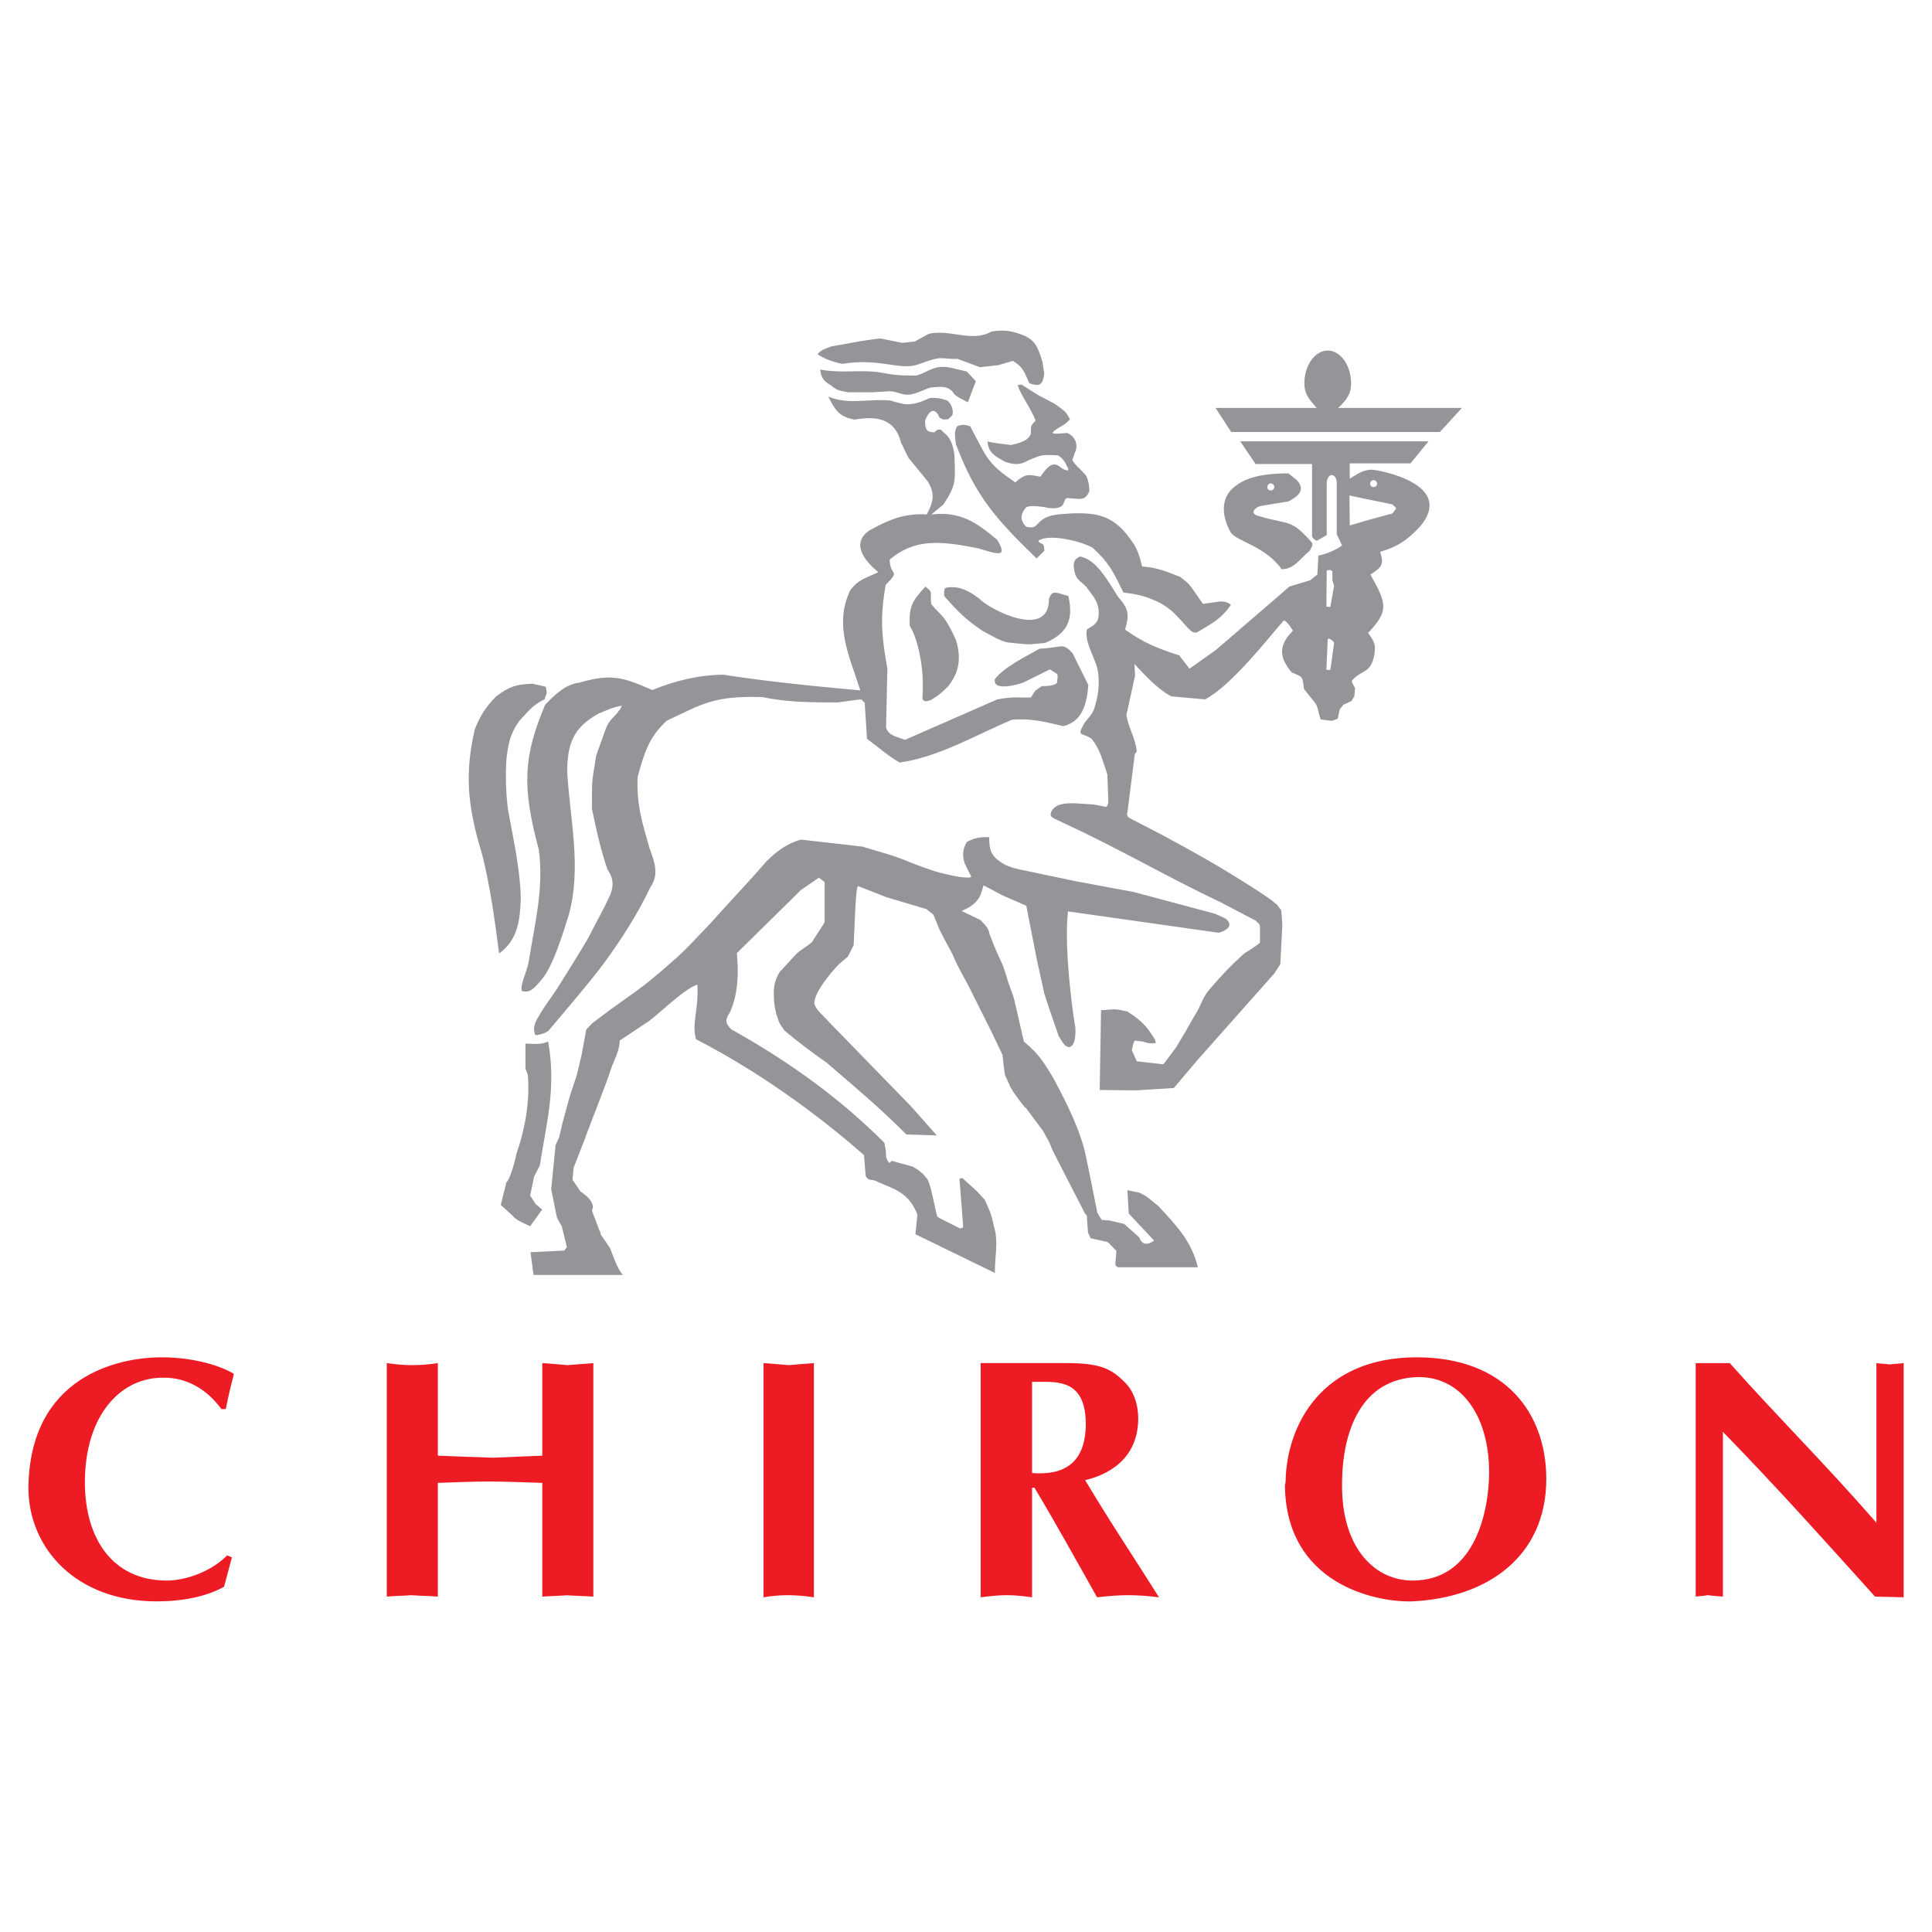 <?xml version="1.0" encoding="utf-8"?>
<!-- Generator: Adobe Illustrator 13.0.0, SVG Export Plug-In . SVG Version: 6.00 Build 14948)  -->
<!DOCTYPE svg PUBLIC "-//W3C//DTD SVG 1.0//EN" "http://www.w3.org/TR/2001/REC-SVG-20010904/DTD/svg10.dtd">
<svg version="1.0" id="Layer_1" xmlns="http://www.w3.org/2000/svg" xmlns:xlink="http://www.w3.org/1999/xlink" x="0px" y="0px"
	 width="192.756px" height="192.756px" viewBox="0 0 192.756 192.756" enable-background="new 0 0 192.756 192.756"
	 xml:space="preserve">
<g>
	<polygon fill-rule="evenodd" clip-rule="evenodd" fill="#FFFFFF" points="0,0 192.756,0 192.756,192.756 0,192.756 0,0 	"/>
	<path fill-rule="evenodd" clip-rule="evenodd" fill="#ED1C24" d="M2.834,148.424c0,6.01,4.72,11.346,12.8,11.346
		c2.546,0,4.991-0.476,6.722-1.466l0.781-2.92l-0.476-0.203c-1.562,1.596-4.108,2.512-6.009,2.512c-5.466,0-8.183-4.244-8.183-9.812
		c0-6.688,3.599-10.56,7.979-10.424c2.037,0,4.108,1.019,5.636,3.124h0.441c0.271-1.324,0.476-2.241,0.815-3.497
		c-0.815-0.544-3.463-1.664-7.232-1.664C11.866,135.42,2.971,137.254,2.834,148.424L2.834,148.424z"/>
	<path fill-rule="evenodd" clip-rule="evenodd" fill="#ED1C24" d="M38.589,159.294c0.645-0.067,1.528-0.067,2.445-0.142
		c0.95,0.074,1.867,0.074,2.648,0.142v-11.346c1.868-0.067,3.396-0.136,5.127-0.136c1.528,0,3.157,0.068,5.296,0.136v11.346
		c0.985-0.067,1.731-0.067,2.445-0.136c0.814,0.068,1.596,0.068,2.648,0.136v-23.297c-0.849,0.068-1.629,0.136-2.58,0.204
		c-0.713-0.068-1.528-0.136-2.513-0.204v9.235c-1.46,0.067-3.191,0.136-4.923,0.203c-1.969-0.067-3.905-0.136-5.5-0.203v-9.235
		c-0.917,0.136-1.698,0.204-2.58,0.204c-0.781,0-1.596-0.068-2.513-0.204V159.294L38.589,159.294z"/>
	<path fill-rule="evenodd" clip-rule="evenodd" fill="#ED1C24" d="M76.178,135.997v23.365c0.849-0.136,1.596-0.21,2.376-0.21
		c0.883,0,1.731,0.074,2.648,0.21v-23.365c-0.985,0.068-1.732,0.136-2.513,0.204C77.909,136.133,77.162,136.065,76.178,135.997
		L76.178,135.997z"/>
	<path fill-rule="evenodd" clip-rule="evenodd" fill="#ED1C24" d="M97.842,159.362c1.053-0.136,1.867-0.21,2.581-0.21
		c0.814,0,1.527,0.074,2.546,0.21v-10.938h0.237c2.14,3.565,4.177,7.266,6.248,10.938c1.188-0.136,2.173-0.21,3.123-0.21
		c0.984,0,1.901,0.074,3.056,0.21c-2.343-3.74-4.923-7.577-7.367-11.686c2.037-0.476,5.296-1.936,5.296-6.18
		c0-1.256-0.407-2.716-1.392-3.633c-1.324-1.324-2.444-1.867-5.771-1.867h-8.557V159.362L97.842,159.362z M102.969,146.964v-9.1
		c0.306,0,0.713,0,1.188,0c2.105,0,4.176,0.34,4.176,4.312C108.266,146.149,105.957,147.201,102.969,146.964L102.969,146.964z"/>
	<path fill-rule="evenodd" clip-rule="evenodd" fill="#ED1C24" d="M128.267,147.677c0,0.136,0,0.271-0.068,0.476
		c0.068,9.88,9.031,11.719,12.664,11.617c7.504-0.34,13.411-4.453,13.411-12.229c0-6.417-3.972-12.121-12.936-12.121
		C131.797,135.42,128.402,142.244,128.267,147.677L128.267,147.677z M148.569,146.896c0,3.43-1.188,10.797-7.639,10.797
		c-3.701,0-6.893-3.123-7.028-9.031c-0.136-5.873,1.936-11.136,7.571-11.271h0.068C145.854,137.39,148.569,141.328,148.569,146.896
		L148.569,146.896z"/>
	<path fill-rule="evenodd" clip-rule="evenodd" fill="#ED1C24" d="M169.182,159.294c0.476-0.067,0.849-0.067,1.188-0.142
		c0.543,0.074,0.917,0.074,1.527,0.142v-16.438c5.772,5.941,10.084,10.797,15.177,16.438l2.853,0.068v-23.365
		c-0.51,0.068-0.917,0.068-1.393,0.136c-0.441-0.067-0.849-0.067-1.324-0.136v15.924c-5.432-6.213-9.608-10.287-14.633-15.924
		h-3.396V159.294L169.182,159.294z"/>
	<path fill-rule="evenodd" clip-rule="evenodd" fill="#939598" d="M104.188,37.237c-0.066-0.4-0.134-0.799-0.2-1.199
		c-0.533-1.765-0.899-2.298-2.465-2.798c-0.899-0.266-1.466-0.333-2.598-0.167c-1.933,1.132-4.164-0.267-6.262,0.233l-1.399,0.766
		c-0.1,0-1.099,0.133-1.266,0.133l-2.132-0.433c-0.2,0-1.599,0.2-1.832,0.233l-3.131,0.566c-0.766,0.299-1,0.366-1.333,0.766
		c0.566,0.4,1.366,0.733,2.465,0.966c3.797-0.633,5.762,0.733,7.627,0.033c1.166-0.433,1.799-0.599,2.132-0.599
		c0.833,0,0.933,0.1,1.732,0.066c0.666,0.233,1.599,0.6,2.232,0.833l1.832-0.2l1.465-0.433c1,0.6,1.166,1.132,1.633,2.231
		C103.788,38.636,104.055,38.336,104.188,37.237L104.188,37.237z M96.561,40.135l0.799-2.099L96.46,37.07l-1.532-0.367
		c-1.798-0.399-2.365,0.5-3.531,0.767c-1.699,0-2.065-0.034-3.73-0.333c-1.832-0.266-3.697,0.133-5.829-0.266
		c0.066,1.066,0.766,1.399,1.066,1.565c0.566,0.533,0.899,0.533,1.699,0.7h2.465l1.632-0.1c0.7-0.033,1.333,0.433,2.065,0.333
		c0.7-0.1,1.366-0.466,2.032-0.7c0.033,0,0.965-0.1,1.132-0.066c0.6,0,0.999,0.267,1.266,0.7
		C95.428,39.602,96.261,39.968,96.561,40.135L96.561,40.135z M133.5,40.701c0.966-0.866,1.299-1.532,1.299-2.432
		c0-1.832-1.065-3.298-2.332-3.298c-1.266,0-2.331,1.466-2.331,3.298c0,0.999,0.433,1.532,1.232,2.432h-10.093l1.565,2.398h9.859
		h10.959l2.198-2.398H133.5L133.5,40.701z M130.669,54.957c0.267-0.533,0.267-0.399,0.267-0.766
		c-2.199-2.532-2.299-1.765-5.43-2.731c-0.8-0.233-0.399-0.733,0.2-0.966l2.831-0.466c0.799-0.399,1.898-1.133,0.766-2.198
		l-0.766-0.6c-2.865,0-4.464,0.5-5.562,1.499c-1.1,0.999-1.166,2.665-0.167,4.43c0.666,0.866,3.464,1.366,5.063,3.631
		C129.104,56.789,129.569,55.856,130.669,54.957L130.669,54.957z M126.771,48.229c0.2,0,0.366,0.167,0.366,0.367
		s-0.166,0.333-0.366,0.333c-0.167,0-0.333-0.133-0.333-0.333S126.604,48.229,126.771,48.229L126.771,48.229z M103.889,51.926
		c-0.6,0.5-0.533,0.833-1.499,0.632c-0.666-0.666-0.566-1.232-0.1-1.832c0.232-0.433,1.765-0.133,1.898-0.133
		c0.6,0.167,1.465,0.2,1.799-0.167c0.199-0.2,0.199-0.633,0.433-0.733c1.232,0.033,1.832,0.4,2.265-0.7
		c0-0.466-0.066-0.999-0.333-1.565l-0.699-0.733c-0.1-0.033-0.633-0.666-0.666-0.799l0.267-0.766c0.366-0.766,0-1.632-0.8-1.932
		c-0.533,0.033-1.432,0.166-1.432-0.033c0.499-0.6,1.266-0.667,1.731-1.366c-0.033,0-0.3-0.533-0.533-0.766
		c-1.198-0.966-0.966-0.7-2.731-1.666l-1.565-0.999c-0.066,0-0.267,0.033-0.399,0.066c0.467,1.266,1.332,2.298,1.799,3.531
		c-0.533,0.533-0.467,0.566-0.467,1.332c-0.232,0.5-0.633,0.8-1.965,1.1c-0.1,0-2.365-0.267-2.365-0.367
		c0.067,1.199,0.866,1.532,1.732,2.032c0.766,0.267,1.466,0.4,2.265-0.1c1.466-0.633,1.466-0.6,3.031-0.533
		c0.566,0.333,0.767,0.799,1.032,1.366c0.034,0.333-0.532,0-0.766-0.167c-0.933-0.833-1.565,0.367-2.032,0.933
		c-1.165-0.233-1.466-0.333-2.498,0.566c-2.765-1.899-2.731-2.265-4.496-5.596c-0.4-0.133-0.8-0.233-1.299,0
		c-0.367,0.566-0.167,1.232-0.133,1.765c1.999,5.33,4.13,7.595,8.061,11.425l0.767-0.766c0-1.032-0.367-0.5-0.6-1
		c1.065-0.766,4.363,0.067,5.429,0.7c1.666,1.532,2.032,2.365,3.064,4.463c1.133,0.133,2.032,0.3,3.064,0.766
		c0.633,0.233,1.267,0.666,1.799,1.099c1.666,1.632,1.865,2.298,2.498,2.099c1.632-0.966,2.432-1.399,3.364-2.731
		c-0.3-0.267-0.666-0.366-1.166-0.333l-1.632,0.233l-0.633-0.932c-0.866-1.233-0.766-1.066-1.632-1.766
		c-1.433-0.533-2.231-0.933-3.798-1.033c-0.267-1.132-0.499-1.832-1.099-2.631c-1.699-2.431-3.331-2.765-5.996-2.665
		C105.887,51.326,104.821,51.227,103.889,51.926L103.889,51.926z M100.724,64.117c2.432,0.233,1.466,0.199,3.531,0.033
		c2.198-0.933,2.897-2.265,2.331-4.697c-0.999-0.2-1.632-0.766-1.932,0.333c0,4.097-5.995,0.999-6.994-0.1
		c-0.667-0.466-1.533-1.099-2.599-1.099c-0.899,0-0.866,0.033-0.866,0.866c1.399,1.599,2.132,2.332,3.798,3.464
		C98.792,63.351,99.991,64.083,100.724,64.117L100.724,64.117z M132.567,66.848c0.033,0,0.133,0,0.166-0.033l0.367-2.631
		c0-0.2-0.267-0.333-0.4-0.433c-0.066-0.033-0.199-0.033-0.233,0l-0.133,3.064C132.334,66.815,132.501,66.815,132.567,66.848
		L132.567,66.848z M132.567,60.553c0.033,0,0.133,0,0.166-0.033l0.367-2.065l-0.167-0.566v-0.899
		c-0.2-0.167-0.433-0.133-0.566-0.066l-0.033,3.597C132.334,60.52,132.501,60.52,132.567,60.553L132.567,60.553z M113.348,108.784
		l3.765-0.233l2.398-2.831l7.627-8.594l0.6-0.933l0.2-3.931l-0.101-1.432l-0.399-0.533l-0.6-0.5
		c-0.799-0.566-1.765-1.199-2.631-1.732c-2.831-1.799-5.163-3.098-8.261-4.763l-2.765-1.432c-0.066,0-0.533-0.3-0.566-0.3
		c-0.2-0.2-0.2-0.367-0.133-0.5l0.732-5.796c0-0.133,0.2-0.167,0.2-0.367c-0.167-1.332-0.833-2.298-1.033-3.564l0.866-3.93
		l-0.066-1.166c0.966,1.033,2.365,2.565,3.697,3.231l3.364,0.3c2.664-1.433,6.229-6.029,7.827-7.861c0.3-0.033,0.866,0.899,0.933,1
		c-1.466,1.465-1.398,2.665-0.133,4.164c1.133,0.5,1.065,0.333,1.232,1.666l1.099,1.366c0.333,0.433,0.333,1.099,0.566,1.665
		l1.032,0.133c0.233,0,0.434-0.133,0.667-0.2l0.199-0.933l0.367-0.466l0.799-0.367l0.3-0.5l0.066-0.799l-0.3-0.533
		c0-0.066,0-0.2,0-0.233c1.033-1.132,1.865-0.633,2.232-2.598c0.033-0.699,0.266-0.933-0.633-2.132
		c2.098-2.231,1.865-2.898,0.232-5.829c1.166-0.732,1.366-1.032,0.967-2.265c1.865-0.533,2.831-1.299,3.963-2.499
		c3.265-3.83-2.598-5.396-4.696-5.696c-0.999,0-1.399,0.367-2.298,0.899V46.23h6.062l1.799-2.198H123.74l1.532,2.265h5.63v7.194
		c0.033,0.167,0.232,0.367,0.466,0.466l0.999-0.566v-5.263c0.134-1.066,0.966-0.866,0.999,0v5.163l0.533,1.132
		c-0.533,0.4-1.632,0.899-2.365,1l-0.1,1.898l-0.699,0.566l-2.099,0.633l-1.332,1.166l-5.996,5.163l-2.631,1.865l-1.033-1.332
		c-2.198-0.7-3.563-1.266-5.396-2.565c0.399-1.399,0.433-2.032-0.699-3.264c-1.6-2.665-2.498-3.764-3.798-4.03
		c-0.633,0.3-0.732,0.666-0.532,1.565c0.133,0.699,0.599,0.899,1.132,1.433c0.733,0.999,1.332,1.565,1.266,2.831
		c-0.033,0.533-0.232,0.8-0.565,1.066l-0.6,0.366c-0.3,1.166,0.699,2.631,1.032,3.93c0.233,1,0.167,2.398-0.2,3.598
		c-0.232,0.933-0.5,1.032-1.099,1.832c-0.767,1.399-0.334,0.867,0.732,1.566c0.899,1.166,1.066,2.132,1.565,3.564l0.1,2.798
		c-0.1,0.233-0.066,0.333-0.232,0.433l-1.199-0.233c-1.633-0.1-2.632-0.266-3.598,0.067c-0.666,0.367-0.8,0.833-0.699,1.066
		c0.1,0.233,0.832,0.466,1.232,0.7c5.396,2.464,10.426,5.429,15.722,7.927l3.497,1.832c0.134,0.2,0.366,0.266,0.4,0.533v1.666
		c-0.5,0.399-1.033,0.733-1.566,1.066c-1.266,1.132-2.231,2.132-3.33,3.431c-0.767,0.799-0.966,1.665-1.433,2.465
		c-0.1,0.1-1.898,3.331-0.899,1.565l-1.132,1.898l-1.267,1.699l-2.664-0.301l-0.5-1.132c0.1-0.233,0.133-0.833,0.333-0.933l0.8,0.1
		c0.199,0.066,0.699,0.267,1.266,0.133c0-0.066-0.066-0.366-0.167-0.466c-0.732-1.232-1.398-1.865-2.664-2.665
		c-1.3-0.3-1.133-0.232-2.632-0.133l-0.133,7.961L113.348,108.784L113.348,108.784z M136.598,51.859l2.331-0.633l0.367-0.5
		c-0.066-0.166-0.233-0.233-0.367-0.399l-3.563-0.733l-0.733-0.167l0.034,2.998L136.598,51.859L136.598,51.859z M137.03,47.896
		c0.2,0,0.366,0.167,0.366,0.367c0,0.2-0.166,0.333-0.366,0.333c-0.166,0-0.333-0.133-0.333-0.333
		C136.697,48.062,136.864,47.896,137.03,47.896L137.03,47.896z M92.863,69.846c0.899-0.533,1.032-0.7,1.699-1.333
		c1.166-1.432,1.366-2.898,0.799-4.696c-1.166-2.565-1.399-2.265-2.465-3.564c-0.1-1.532,0.2-1.032-0.566-1.731
		c-1.299,1.398-1.666,1.998-1.565,3.93c0.733,1.099,1.499,4.097,1.266,7.095C92.03,69.946,92.264,70.079,92.863,69.846
		L92.863,69.846z M51.96,89.598c-0.067-2.865-0.733-5.829-1.266-8.76c-0.233-1.732-0.267-3.397-0.167-5.13
		c0.2-1.532,0.333-2.431,1.266-3.763c0.866-0.899,1.266-1.566,2.531-2.165c0.3-0.899,0.233-0.5,0.133-1.266l-1.332-0.3
		c-1.699,0.067-2.332,0.3-3.631,1.266c-1.066,1.1-1.565,1.899-2.132,3.298c-1,4.396-0.666,7.395,0.4,11.325
		c0.833,2.531,1.499,6.762,2.032,11.025C51.66,93.795,51.893,91.796,51.96,89.598L51.96,89.598z M53.426,103.288
		c0.633-0.1,1.032-0.199,1.366-0.533l2.831-3.364c0.933-1.132,1.799-2.165,2.665-3.331c1.832-2.532,3.265-4.763,4.63-7.594
		c0.866-1.232,0.367-2.532-0.133-3.897c-0.7-2.464-1.299-4.33-1.166-7.061c0.667-2.398,1.1-3.931,2.898-5.596
		c3.697-1.765,4.796-2.498,9.526-2.365c2.565,0.533,4.93,0.533,7.528,0.533l2.231-0.299c0.067,0,0.067,0,0.167,0.033l0.3,0.3
		l0.233,3.597c1.1,0.799,2.065,1.699,3.265,2.365c3.864-0.533,7.627-2.765,11.191-4.264c2.032-0.166,3.364,0.233,5.13,0.633
		c1.865-0.466,2.331-2.099,2.498-4.097l-1.565-3.164c-1.032-1.133-0.966-0.566-3.298-0.466c-1.266,0.732-3.464,1.765-4.463,3.031
		c-0.267,1.333,2.531,0.466,2.798,0.366l2.697-1.332c0.833,0.6,0.833,0.233,0.7,1.332c-0.033,0.133-0.533,0.367-1.499,0.333
		c-0.833,0.566-0.566,0.333-1.1,1.132c-1.266,0.066-1.565-0.133-3.364,0.2l-9.193,4.03c-0.899-0.333-1.599-0.4-1.898-1.2
		l0.133-5.896c-0.6-3.297-0.733-5.163-0.167-8.36c1.566-1.599,0.4-0.799,0.4-2.531c2.432-2.032,4.863-1.932,8.894-1.099
		c2.064,0.633,2.864,0.866,1.831-0.866c-2.064-1.732-3.664-2.865-6.562-2.532l1.199-0.999c1.299-1.999,1.166-2.265,1.099-4.83
		c-0.033-0.6-0.3-1.699-0.833-2.132l-0.533-0.499c-0.3,0-0.333-0.034-0.633,0.266c-0.733,0-0.933-0.233-0.933-1.099
		c0-0.2,0.267-0.633,0.367-0.766c0.399-0.5,0.833-0.266,1.065,0.399c0.633,0.3,0.167,0.167,0.866,0.167
		c0.5-0.5,0.433-0.267,0.466-0.799c0,0.033-0.033-0.733-0.6-1.1c-0.666-0.2-0.999-0.266-1.665-0.233
		c-0.966,0.4-1.399,0.633-2.365,0.633c-0.433-0.033-0.899-0.167-1.565-0.366c-2.198-0.233-4.164,0.466-6.229-0.4
		c0.7,1.366,1.066,1.999,2.631,2.298c2.398-0.433,4.064,0.033,4.63,2.298l0.732,1.499l1.932,2.365c0.732,1.199,0.6,1.999-0.1,3.297
		c-2.265-0.133-3.797,0.533-5.729,1.599c-1.765,1.233-0.667,2.865,0.899,4.164c-1.166,0.566-1.999,0.699-2.798,1.799
		c-1.699,3.497,0,6.762,0.999,9.993c-4.097-0.367-9.493-0.899-13.656-1.566c-2.599,0.034-4.896,0.633-7.095,1.532
		c-2.832-1.232-4.031-1.699-7.295-0.733c-1.399,0.167-2.465,1.233-3.397,2.199c-2.132,5.096-2.365,8.027-0.633,14.456
		c0.533,3.897-0.433,7.494-1.033,11.325c-0.2,0.933-0.899,2.298-0.633,2.798c0.732,0.133,1.033-0.066,1.898-1.1
		c1.199-1.332,2.199-4.763,2.765-6.528c1.299-4.763,0.1-9.526-0.167-14.323c0.033-2.631,0.533-4.297,3.098-5.729
		c0.833-0.333,1.432-0.666,2.365-0.799c-0.467,1-1.199,1.2-1.599,2.265l-0.966,2.698c-0.5,3.065-0.399,2.232-0.433,5.296
		c0.433,2.065,0.866,4.097,1.565,6.096c0.633,0.866,0.633,1.765,0.167,2.731c-0.633,1.366-1.399,2.698-2.065,4.03
		c-0.899,1.566-1.832,2.998-2.798,4.563c-0.633,1.066-1.399,1.999-2.032,3.064C53.459,101.855,53.059,102.488,53.426,103.288
		L53.426,103.288z M52.893,122.341l1.199-1.665l-0.666-0.566l-0.533-0.833l0.399-1.898l0.566-1.1
		c0.633-4.13,1.666-7.694,0.833-12.357c-0.766,0.3-1.132,0.233-2.265,0.2v2.498l0.233,0.6c0.233,2.731-0.3,5.629-1.266,8.261
		c0.4-1.333-0.366,2.098-0.866,2.465l-0.566,2.265l1.199,1.099C51.46,121.741,52.426,122.107,52.893,122.341L52.893,122.341z
		 M62.152,127.204c-0.566-0.566-1.099-2.232-1.266-2.632l-0.433-0.666l-0.5-0.699c-0.033-0.033-0.033-0.366-0.133-0.4l-0.766-2.031
		c0.3-0.566-0.133-1.232-1.132-1.898l-0.799-1.166l0.1-1.199c0.466-1.133,0.766-1.999,1.266-3.231
		c-0.599,1.399,2.165-5.529,2.432-6.528c0.299-0.899,0.932-1.965,0.899-2.931l2.498-1.666c0.966-0.499,3.764-3.431,5.263-3.93
		c0.133,2.598-0.599,3.896-0.133,5.462c5.896,3.031,11.791,7.195,16.754,11.559l0.167,2.064c0.066,0.167,0.233,0.367,0.466,0.4
		c0.4,0.033,0.367,0.033,0.8,0.233l1.099,0.466c1.499,0.633,2.232,1.366,2.798,2.765l-0.2,1.965l7.928,3.864
		c-0.034-1.532,0.399-3.098-0.101-4.663c-0.232-1.199-0.499-1.766-0.933-2.665l-0.732-0.799l-1.466-1.333
		c-0.066,0-0.266,0-0.3,0.066l0.367,4.73c0,0.2-0.067,0.133-0.3,0.232l-2.098-1.065c-0.167-0.1-0.167-0.1-0.233-0.267l-0.6-2.698
		c-0.034-0.032-0.233-0.732-0.3-0.832c-0.4-0.566-0.767-0.866-1.232-1.166c-0.1,0-0.133-0.133-0.333-0.167l-2.031-0.565
		c-0.034,0-0.133,0.199-0.233,0.199c-0.2-0.133-0.233-0.333-0.333-0.6c0-0.933-0.1-0.799-0.167-1.398
		c-4.23-4.23-9.193-7.928-15.289-11.325c-0.533-0.6-0.666-0.866-0.133-1.665c0.833-1.799,0.899-3.997,0.7-5.929l6.396-6.295
		l1.798-1.232l0.566,0.433v4.031l-1.266,1.965c-0.566,0.5-1.333,0.867-1.799,1.433l-1.433,1.565
		c-0.333,0.566-0.533,1.132-0.566,1.798c-0.033,1.033,0.066,1.966,0.433,2.932c0.133,0.5,0.366,0.666,0.633,1.099
		c1.132,0.967,3.031,2.398,4.197,3.198c3.131,2.698,4.963,4.197,7.961,7.161l3.031,0.1l-2.565-2.897l-8.261-8.494
		c-0.466-0.565-1.232-1.099-1.399-1.765c0-1.133,1.632-3.064,2.465-3.931l0.899-0.766l0.566-1.132l0.167-3.664
		c0-0.033,0.1-2.198,0.266-2.232l2.798,1.099l4.03,1.199l0.7,0.566l0.599,1.465c1.833,3.398-1.965-3.564,1.299,2.465
		c0.533,1.299,0.933,1.897,1.532,3.031l2.465,4.93c0.333,0.699,0.666,1.398,0.999,2.099c0.066,0.665,0.134,1.332,0.233,1.965
		l0.433,0.966c0.2,0.666,2.099,2.998,1.6,2.265l1.765,2.365c1.066,1.898,0.467,0.933,1.133,2.298l3.031,5.896
		c0.267,0.333,0.233,0.266,0.233,0.633l0.1,1.332l0.267,0.566l1.665,0.366c0,0,0,0.066,0.1,0.066l0.8,0.833l-0.1,1.232
		c0,0.199,0.033,0.3,0.267,0.399h7.961c-0.634-2.598-2.099-4.13-3.964-6.129c-0.8-0.6-1.033-0.966-1.933-1.332l-1.132-0.233
		l0.133,2.332l2.531,2.698c-0.633,0.466-1.199,0.466-1.499-0.334l-1.498-1.332l-1.433-0.333l-0.8-0.066l-0.433-0.699l-0.566-2.832
		l-0.566-2.765c-0.533-2.598-1.865-5.229-3.264-7.86c-0.833-1.333-1.3-2.298-2.932-3.631l-0.999-4.33l-0.566-1.599
		c-0.8-2.731-0.6-1.466-1.865-4.797c-0.066-0.6-0.5-0.966-0.899-1.399l-1.799-0.866c-0.033-0.034-0.066,0.133-0.066,0
		c0.033-0.167,0.833-0.267,1.466-1.033c0.433-0.466,0.466-0.833,0.699-1.565l1.965,1.033l2.299,0.999l1.065,5.43l0.733,3.33
		c0.466,1.499,0.933,2.765,1.432,4.23c0.267,0.434,0.7,1.333,1.199,1.066c0.5-0.267,0.5-1.399,0.467-1.966
		c-0.066-0.033-1.199-7.627-0.733-11.524l15.022,2.131c0.3-0.066,1.799-0.566,0.666-1.432l-1.032-0.467l-8.094-2.165l-5.729-1.066
		l-4.93-1.032c-1.166-0.233-1.965-0.4-2.731-0.966c-0.933-0.666-1.032-1.332-1.032-2.398c-0.767-0.066-1.499,0.067-2.232,0.466
		c-0.4,0.667-0.466,1.299-0.233,2.099l0.666,1.365c0,0.133-0.633,0.1-1.132,0.034c-1.1-0.2-2.199-0.433-3.231-0.833
		c-1.732-0.566-1.965-0.799-3.697-1.366l-2.798-0.833l-6.128-0.7c-1.433,0.4-2.499,1.232-3.464,2.199
		c-1.965,2.265-3.797,4.164-5.663,6.262c-1.199,1.232-2.398,2.598-3.664,3.664c-1.599,1.433-2.865,2.465-4.397,3.531l-1.898,1.365
		l-1.732,1.299l-0.6,0.633l-0.466,2.532l-0.466,1.965l-0.732,2.231l-0.7,2.564l-0.333,1.433l-0.366,0.8l-0.433,4.396l0.533,2.664
		c0,0.233,0.466,0.866,0.533,1.1l0.5,2.032l-0.267,0.333l-3.364,0.166l0.3,2.266H62.152L62.152,127.204z"/>
</g>
</svg>

